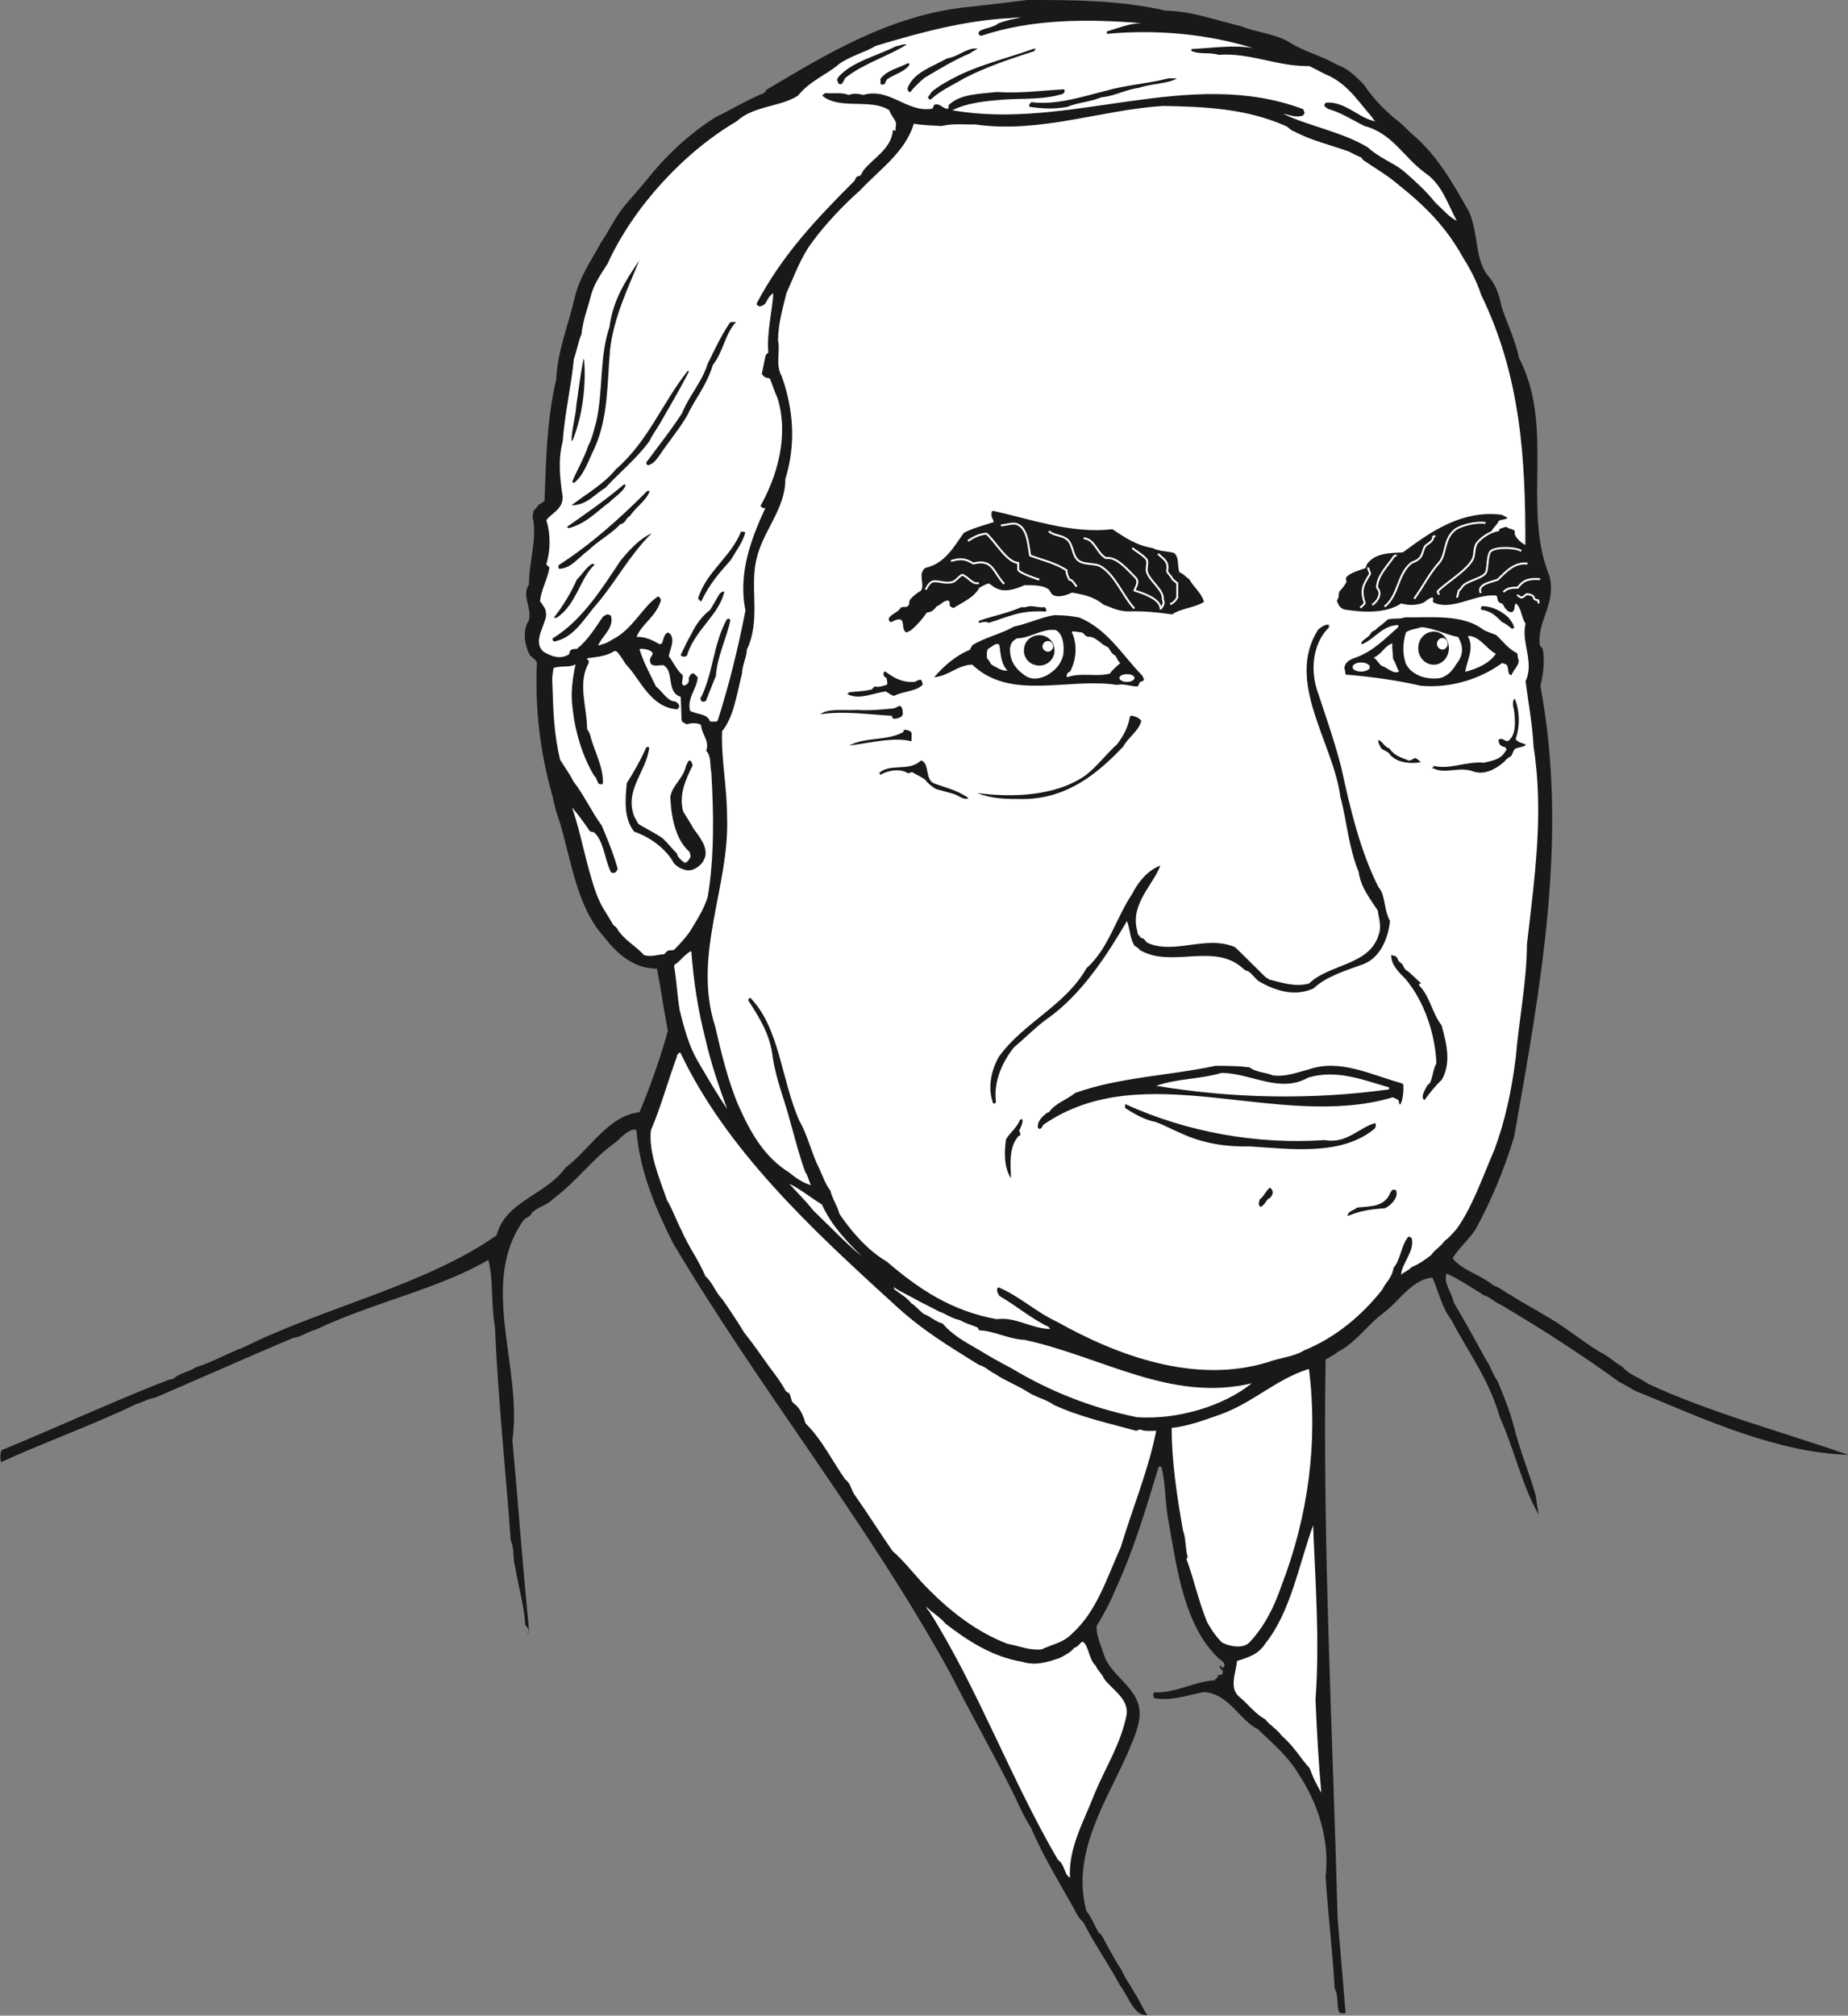 <svg xmlns="http://www.w3.org/2000/svg" xml:space="preserve" width="650.306" height="708.964" fill-rule="evenodd" stroke-linejoin="round" stroke-width="28.222" preserveAspectRatio="xMidYMid" version="1.2" viewBox="0 0 17206 18758"><rect x="0" y="0" width="17206" height="18758" fill="#808080" stroke="none"/><defs class="ClipPathGroup"><clipPath id="a" clipPathUnits="userSpaceOnUse"><path d="M0 0h17206v18758H0z"/></clipPath></defs><g class="SlideGroup"><g class="Slide" clip-path="url(#a)"><g class="Page"><g class="com.sun.star.drawing.ClosedBezierShape"><path fill="none" d="M3 0h17205v18760H3z" class="BoundingBox"/><path fill="#1B1918" d="M9566 0c424 0 851 0 1288 99 244 5 460 88 698 144 160 64 328 71 460 155 127 82 300 122 427 201 112 36 188 117 259 188 89 135 209 256 329 348 45 35 73 71 114 107 239 200 383 457 538 731 92 216 49 460 191 612 68 84 94 188 112 275 53 157 129 312 160 469 337 646 28 1398 282 2026 71 256-110 416-89 640 0 20 15 20 28 43 22 109 7 229-21 346 264 1402 0 2811-244 4193-91 305-218 605-358 861-68 104-152 170-216 272 92 114 259 152 384 254 71 25 99 61 160 89 99 68 203 117 302 180 193 107 343 236 523 348 84 38 133 94 214 140 56 71 160 99 233 155 585 272 1240 444 1867 663-668-21-1338-331-1930-574-79-28-135-74-198-102-356-259-729-498-1115-726-56-23-97-69-150-84-119-76-226-145-345-201-34 84 45 168 66 269 104 176 205 356 299 531 49 69 64 140 109 201 56 135 112 267 153 427 58 228 142 426 203 640 10 68 15 114 28 176-147-245-231-616-363-908-102-355-292-599-452-907-89-111-125-284-176-391-195 18-309 224-465 336-127 94-247 264-392 342-27 13-35 21-53 36l-84 48c-28 1728 66 3466 112 5196 25 312 53 617 74 883-13 13-33 0-49 6-43-46-7-145-53-234-18-356-63-694-84-1039 41-343-73-686-254-958-73-122-165-213-277-320-40-35-68-63-96-91-178-89-272-333-506-348-157 30-309 86-464 56-3-8-3-18-8-28 0-13 5-18 8-26 193 13 381-104 564-111 5-16 33-21 33-51h30c8-8 13-13 13-25 0-23-16-23-28-44 7-43 12 0 28 5 43-27-43 36 15-17 8-38-36-56-58-77-313-299-384-822-458-1249-40-184-28-370-71-530h-25c-122 402-234 781-407 1152-55 132-109 229-172 333 0 99 45 183 73 277 77 205 346 307 328 561-13 132-69 234-112 345-198 448-528 930-383 1466 51 64 73 132 114 201 8 2 15 15 25 20 59 104 112 216 188 328 31 76 74 127 112 198 56 84 84 160 132 228-5-12-48 0-73-22-77-46-112-160-188-265-107-200-237-381-336-579-48-48-63-76-89-129-142-254-289-491-401-755-76-116-122-236-185-360-191-376-384-719-572-1087-769-1397-1763-2623-2578-3997-157-312-310-670-338-1044-5 0-7-7-20-10-69 10-125 79-180 124-209 148-356 359-572 519-48 50-107 68-160 99-23 17-28 25-41 28-2 12-2 17-15 28-13 17-43 25-58 40-429 587-13 1374-109 2055 53 592 96 1172 154 1759 0 28-17 33-17 48 0-5 10-15 17-25 0-28-17-38-35-66-10-181-64-356-92-529-27-96-7-180-43-256-48-667-119-1327-147-1988-38-210-13-434-61-622-466 272-1075 396-1609 650-84 21-129 66-211 77-444 188-858 373-1285 556-74 13-117 43-178 61-406 195-843 350-1254 538-10-20-10-84 5-111 487-201 957-417 1465-620 49-15 89-41 132-43 56-54 145-64 214-110 157-48 287-127 439-183 754-375 1689-576 2358-1043 84-321 460-376 640-628 226-170 402-488 691-518 99-236 196-508 264-759-38-196-66-392-101-577-224 0-379-147-498-302-249-277-300-704-409-1067-28-76-48-150-64-229-119-416-167-830-147-1247-5-28-35-43-63-68-54-99-74-234-11-331 28-124-71-223 0-332 0-209 69-392 41-595-15-40-2-48 0-89 13-12 28-28 43-50 13-19 46-22 61-47 13-371 21-755 109-1130 11-260 115-511 171-755 48-203 160-355 244-513 88-129 139-254 243-371 61-71 125-142 181-211 188-236 398-431 642-586 158-77 292-160 458-229 7-5 7-20 27-33 534-315 1146-698 1890-767 181-20 356-41 531-63Z"/></g><g class="com.sun.star.drawing.ClosedBezierShape"><path fill="none" d="M5018 163h8548v6555H5018z" class="BoundingBox"/><path fill="#FFF" d="M9416 168c33-5 61-5 91-5-68 12-139 27-208 53-57 43-115 40-176 71 0 0-8 5-13 25 0 8 13 21 28 21 466-158 994-158 1492-117-112 0-211 43-323 76 0 0-5 20 0 23 455-43 928 0 1359 132-188-31-373 0-558 8-18 0-21 12-13 20 84 35 162 8 251 35 292-22 546 110 844 105 71 33 127 68 195 96 173 89 264 236 376 363 23 26 23 41 48 56-160-28-279-188-464-175-11 13-16 20-16 20 5 23 21 28 43 41 112 30 221 102 333 157 257 66 368 293 556 430 168 114 211 284 303 452-76-38-127-102-203-173-89-112-201-211-298-295-99-76-226-121-327-215-234-143-552-199-790-313 58 8 119 41 188 15 2-2 2-7 12-20 0-10-10-36-12-38-1067-401-2175 203-3268 10 145-71 313-86 474-99 193-13 368 3 556-53 8-8 23-18 13-43-214 12-414 40-626 25-160 18-343 18-447 119-8 8 0 23-8 36-48 7-74-56-129-36-8 8-8 23-18 36-236 43-396-201-645-127-56-18-99-13-135 0-63-28-145-10-216-18-5 5-20 8-28 25 160 135 452 21 623 135 15 48 48 74 63 119 0 26-8 46-3 74-5-7-17-7-27-5-13 173-188 259-277 376-8 8-8 25-21 36-2 12-20 12-35 17-13 10-15 23-23 38-363 364-673 691-912 1143 0 18 13 21 28 28 23-7 36-10 53-28 18-28 31-68 74-96-8 160-63 368-46 554-10 7-25 17-28 35l-33 164c8 7 21 33 49 35 2 0 15 0 28 10 22 56 40 115 71 183 104 348-3 717-160 999 5 7 20 27 45 20-132 284-256 612-185 952-69 356-155 701-259 1027-15 15-43 7-71 7-26-76-117-61-186-99-30-117 61-201 71-307-2-13-22-28-38-41-20-5-33 15-45 41v35c-11 23-18 28-44 38-40-15 0-71-15-101-53-41-84-117-127-173 10-63 56-140 18-201-3-7-8-10-28-20-3 0-15 10-23 20-13 18-20 49-28 77-7 5-12 12-25 12-59-33-127-71-214-68 46-120 186-191 227-343-8-15-8-28-28-33-140 89-232 305-425 401-28 18-30 18-55 31l-77 25c31-84 158-170 117-282-2 0-13-2-28-10-20 8-30 10-48 28-64 94-135 211-239 295-25 0-43 0-56 12-12 3-12 21-15 36-81 56-170 20-241-23-86-81-15-193 15-292 20-48 10-102-15-132-15-26-21-33-31-43 10-110 71-209 87-310 0-16-16-16-28-36 40-135 40-279 0-411 53-69 152-99 152-216-28-181-43-351 0-516 20-267 79-508 104-768 28-76 43-168 71-231 13-125 54-229 82-335 30-132 99-221 160-318 238-526 711-1039 1201-1326 160-147 399-132 572-239 116-144 266-193 388-299 107-74 236-104 336-165 414-125 838-239 1263-259Z"/></g><g class="com.sun.star.drawing.ClosedBezierShape"><path fill="none" d="M7793 414h652v372h-652z" class="BoundingBox"/><path fill="#1B1918" d="M8408 414h36c-168 105-400 176-568 306-17 10-17 43-40 59-8 12-23 0-33-3 0-13-3-25-10-28 0-12 7-18 10-28 124-145 361-199 542-291 28 0 48-15 63-15Z"/></g><g class="com.sun.star.drawing.ClosedBezierShape"><path fill="none" d="M8448 452h653v406h-653z" class="BoundingBox"/><path fill="#1B1918" d="M9056 452h43c5 7-43 22-64 43-155 64-295 151-427 229-46 37-102 93-133 133-20 0-20-15-27-33 58-151 218-196 371-281 89-13 148-71 237-91Z"/></g><g class="com.sun.star.drawing.ClosedBezierShape"><path fill="none" d="M8639 452h1010v477H8639z" class="BoundingBox"/><path fill="#1B1918" d="m9629 452 7 5c36 2-28 10 0 17-216 69-443 144-651 250-120 71-230 118-321 204-13 0-15-10-25-22l38-54c71-57 149-100 244-148 219-107 463-164 708-252Z"/></g><g class="com.sun.star.drawing.ClosedBezierShape"><path fill="none" d="M8197 589h274v200h-274z" class="BoundingBox"/><path fill="#1B1918" d="M8450 589c8 0 15 5 20 7-35 69-140 93-210 141-5 13-15 18-20 40 0 6-23 16-41 6-2-13 0-28-2-49 63-82 163-97 253-145Z"/></g><g class="com.sun.star.drawing.ClosedBezierShape"><path fill="none" d="M9582 729h1377v282H9582z" class="BoundingBox"/><path fill="#1B1918" d="M10879 729h79c-74 50-239 48-356 89-127 16-223 77-346 87-112 46-226 49-320 90-130 23-234 15-348 0-14-13 0-33 15-44 229 28 455-46 677-102 208-60 419-72 599-120Z"/></g><g class="com.sun.star.drawing.ClosedBezierShape"><path fill="none" d="M6589 986h7734v11766H6589z" class="BoundingBox"/><path fill="#FFF" d="M10829 986c378 7 772 22 1143 187 33 16 48 44 76 49 155 84 340 127 510 188 46 23 77 40 117 56 3 7 15 20 15 22 112 77 237 148 343 242 257 203 442 404 582 655 71 114 135 231 175 358 371 760 414 1539 412 2329-33-17-84-58-99-101v-28c-5-18-59-21-74-38-15-10-119 45-142 45-5-20 63-76 66-101 0-10 91-18 81-31-8-5-28-17-56-28-373-45-663 163-917 351-119 5-254 5-330 104-13 25-15 36-15 41-56 20-137 40-180 84-8 15 0 27 0 48-21 35-36 56-64 84-13 28 0 56-25 86 12 41 28 69 68 84 175 28 384 40 531-56 61 18 130 18 188 0 36-10 56-43 97-56 27 0 0 28 15 46 172 84 388-82 584-64 20 16 3 56 41 71 30 0 30 44 55 59 8 10 18 25 49 25 23-7 28-40 28-63 0-8 10-5 10-21 56 49 48 127 91 191-43 178 84 355 0 536 26 203 66 416 74 605 99 628 8 1235-61 1842-3 363-76 709-104 1054-38 300-97 584-198 856-112 259-209 543-356 744-33 36-68 79-109 107-43 61-92 81-125 132-55 41-111 84-182 112-28 33-69 43-97 71 0-99 132-224 97-343-8 0-13-8-28-13-69 74-69 206-140 292-15 97-76 137-104 201-196 249-445 452-727 566-96 61-228 69-337 110-674 208-1398-56-1967-376-199-92-346-237-544-320-28 15-3 68 13 83 160 92 284 204 457 287 2 13 15 18 15 18-173 0-328-117-500-91-424-76-732-285-1024-536-178-104-328-277-442-445-18-76-63-132-84-216-45-58-73-139-101-200-76-150-107-310-188-450-170-388-183-863-455-1143-7-5-20 8-20 23 101 158 203 312 228 531 31 208 112 401 163 599 48 168 84 318 140 468 28 40 33 86 53 122-69-21-140-64-201-117-236-145-363-376-470-615-101-231-165-503-221-744-217-668 140-1311 110-1966 0-264-56-531-46-783 109-132 137-348 185-534 3-84 44-155 46-226 130-272 28-564 86-828 56-272 272-472 272-759 102-328 74-651-33-955-63-112-12-229-35-331 0-157 43-297 78-444 77-168 133-335 244-480 117-160 287-340 440-475 200-211 419-356 503-622 76 15 170 15 256 22 112-27 221-12 315-15 597 87 1176-137 1749-172Z"/></g><g class="com.sun.star.drawing.ClosedBezierShape"><path fill="none" d="M5329 2423h624v2072h-624z" class="BoundingBox"/><path fill="#1B1918" d="M5952 2423c-104 259-236 523-272 830-28 319-15 628-146 921-56 111-91 238-188 320-10 0-15-8-17-13 43-107 106-208 149-335 41-77 54-160 74-224 66-300 28-600 123-880 33-259 160-444 277-619Z"/></g><g class="com.sun.star.drawing.ClosedBezierShape"><path fill="none" d="M6017 2997h838v1333h-838z" class="BoundingBox"/><path fill="#1B1918" d="M6811 2997h43c-104 106-119 279-217 399-58 193-162 308-244 480-76 128-176 245-255 365-33 45-53 73-101 88-15 0-20-15-20-25 114-155 221-287 333-458 69-170 183-285 239-460 70-146 131-270 207-384l15-5Z"/></g><g class="com.sun.star.drawing.ClosedBezierShape"><path fill="none" d="M5321 3340h124v769h-124z" class="BoundingBox"/><path fill="#1B1918" d="M5438 3347c21 236-15 517-100 735-5 13-17 26-17 26 0-110 38-224 45-336 22-153 39-293 67-432l5 7Z"/></g><g class="com.sun.star.drawing.ClosedBezierShape"><path fill="none" d="M5321 3450h1094v1254H5321z" class="BoundingBox"/><path fill="#1B1918" d="m6409 3454 5 5c-82 160-170 310-270 483-35 61-71 104-96 161-114 160-303 315-413 439-91 48-170 163-314 160 124-96 307-201 411-333 306-266 428-610 669-915 0-7 0 0 8 0Z"/></g><g class="com.sun.star.drawing.ClosedBezierShape"><path fill="none" d="M5276 4507h546v410h-546z" class="BoundingBox"/><path fill="#1B1918" d="M5821 4508v20c-33 58-96 96-146 145-119 87-216 199-379 242-8 0-8-10-20-10 168-117 364-253 525-390 15-12 15-7 20-7Z"/></g><g class="com.sun.star.drawing.ClosedBezierShape"><path fill="none" d="M5199 4568h852v727h-852z" class="BoundingBox"/><path fill="#1B1918" d="M6026 4569h23c-28 88-127 147-183 232-28 17-41 40-49 56-15 5-15 20-40 20-84 91-204 152-296 242-99 71-160 170-277 175-2-7-9-20-2-35 292-187 575-438 824-690Z"/></g><g class="com.sun.star.drawing.ClosedBezierShape"><path fill="none" d="M8274 4754h2937v1133H8274z" class="BoundingBox"/><path fill="#1B1918" d="M9251 4755c350 78 731 215 1107 170 107 73 225 152 372 175 64 33 140 28 201 46 51 40 28 124 51 181 33 8 61 46 91 64 38 71 112 124 137 210-84 56-208 56-297 117-142-20-262-33-414-28-98-5-146-35-225-63-88-74-187-94-292-112-43 18-127 56-185 18-3-8-15-16-23-36-43-56-173-51-236-51-97 44-196 69-272 23-30-15-35-28-63-40-33 12-56 25-84 40-48 89-149 132-240 188-5 0-18-2-28-13-18-2 0-43-20-55-46-3-69 40-112 55-18 28-46 54-89 56-41 59-89 115-140 158-12 13-28 15-48 28-41-13-28-71-43-109-28-31-69 0-102 12-22-2-22-20-22-35 22-41 88-54 111-99 21-13 43 0 64-13 25-13 7-41 25-64 28-33 66-61 99-81 41-56-33-155 41-212 183-40 264-195 358-325 82-45 186-71 278-101 0-28-20-33-20-69 0-13 0-20 5-33 7 0 10 0 15-2Z"/></g><g class="com.sun.star.drawing.ClosedBezierShape"><path fill="none" d="M8486 4849h2654v914H8486z" class="BoundingBox"/><path fill="#1B1918" d="M9363 4854c106 48 231 43 350 76 198 12 353 96 536 71 49 0 89 0 120 13 17 2 28 28 40 43 133 69 286 146 458 133 59 35 16 124 46 173 102 35 153 127 226 199-45 40-129 40-178 81-35 0-55 3-66 20-312-5-600-104-869-217-71-17-120 56-183 31-5-8 0-31-18-48-86-56-231-59-345-31-66 36-140 36-196 3-28-23-28-43-53-38-76-5-141 28-189 83-13 23-13 28-15 41-8 10-41 3-54 28-2 3-10 15-15 18-13 13-15 26-41 26-20-13-20-57-63-62-56-7-97 49-142 75-82 74-201 86-226 190 12-48 55-89 73-160 10-15 38-23 56-40 48-37 41-116 41-184 2-20 28-43 56-51 35 0 50-28 91-41 8 3 28 0 38 3 20-10 46-31 56-59v-40c30-56 86-84 102-146 76-74 211-86 321-129 22-18 7-46 22-66l21 5Z"/></g><g class="com.sun.star.drawing.ClosedBezierShape"><path fill="none" d="M12540 4896h1777v826h-1777z" class="BoundingBox"/><path fill="#1B1918" d="M13676 4897h147c-28 33-76 45-124 63-5 10-8 18-8 28 0 13 0 18 8 28 78 28 180 18 266-15 33 0 33 33 56 48 5 0 26 13 41 20 43 65 145 133 173 225 12 40 43 63 63 96 13 104 36 232-7 331-69-15-69-142-112-187-61-29-117-45-186-73-99-15-182 26-266 41-77 32-188 57-259 49 0-33-26-62-57-64-140-18-214 130-361 64-56 8-76 51-119 66-127 33-259 28-391-2 0-13 10-36 2-54 25-45 89-45 109-102v-41c64-18 135-48 160-124 170-71 364-61 491-210 124-55 209-170 348-180 16-2 21-2 26-7Z"/></g><g class="com.sun.star.drawing.ClosedBezierShape"><path fill="none" d="M6499 4948h442v650h-442z" class="BoundingBox"/><path fill="#1B1918" d="M6907 4948c5 0 20 0 33 7-28 97-84 169-137 258-100 111-204 229-273 384-13-5-23-15-30-28 73-245 308-389 399-621h8Z"/></g><g class="com.sun.star.drawing.ClosedBezierShape"><path fill="none" d="M5144 4963h924v1008h-924z" class="BoundingBox"/><path fill="#1B1918" d="M6067 4963c-209 208-323 435-504 651-117 130-214 321-402 356-10-2-15-7-17-28 279-170 463-470 636-728 86-104 180-203 287-251Z"/></g><g class="com.sun.star.drawing.ClosedBezierShape"><path fill="none" d="M5156 5248h384v502h-384z" class="BoundingBox"/><path fill="#1B1918" d="M5518 5248s8 0 20 5c-140 129-168 371-355 496h-27c88-112 158-229 216-357 54-53 83-109 139-144h7Z"/></g><g class="com.sun.star.drawing.ClosedBezierShape"><path fill="none" d="M6337 5504h408v609h-408z" class="BoundingBox"/><path fill="#1B1918" d="M6744 5504c-43 215-280 361-349 600 0 0-13 5-23 8-8-3-28-3-35-16 35-68 58-127 99-193 43-94 107-176 176-227l89-152c7-5 23-20 43-20Z"/></g><g class="com.sun.star.drawing.ClosedBezierShape"><path fill="none" d="M9110 5641h634v156h-634z" class="BoundingBox"/><path fill="#1B1918" d="M9587 5642c44-4 89 16 133 8 15 0 33 36 15 41-104-5-197 0-301 31-91 25-155 53-227 74-41-18-69 0-96 0 0-5 2-18 10-21 122-43 265-69 389-125 33 8 56-8 77-8Z"/></g><g class="com.sun.star.drawing.ClosedBezierShape"><path fill="none" d="M13789 5641h311v210h-311z" class="BoundingBox"/><path fill="#1B1918" d="M13810 5641c89 5 161 43 224 96 28 29 49 57 64 100 0 8-8 13-23 13-28-21-48-43-91-61-50-52-103-105-195-115-1-13 0-18 6-33h15Z"/></g><g class="com.sun.star.drawing.ClosedBezierShape"><path fill="none" d="M8697 5725h1955v665H8697z" class="BoundingBox"/><path fill="#1B1918" d="M9813 5725c78 0 152 5 236 22 264 110 399 349 584 538 10 18 15 28 15 28 13 28-28 28-35 36-8 10-8 25-21 40-61 0-129-30-193-15-454-71-991 153-1347-189-140 5-216 105-355 118 91-105 200-202 335-257 0-13 18-28 20-41 112-71 267-104 389-174 134-28 252-86 372-106Z"/></g><g class="com.sun.star.drawing.ClosedBezierShape"><path fill="none" d="M12517 5744h1625v644h-1625z" class="BoundingBox"/><path fill="#1B1918" d="M13080 5745c237 5 537-35 733 117 28 17 76 30 119 49 56 51 109 127 193 168 8 15 3 43 16 66 0 48-44 82-69 138-41-5-20-56-41-90-2-13-28-15-45-23-201 148-480 237-758 212-239-56-491-87-699-104-7-16 0-31-12-57 0-51 48-84 99-99 172-61 284-183 403-286 0 0 0-15-2-20-153 8-216 131-335 179-5 0-5-5-8-13 18-35 71-48 91-92 11-11 23-21 39-26 27-30 76-58 116-99 54-15 112 0 160-20Z"/></g><g class="com.sun.star.drawing.ClosedBezierShape"><path fill="none" d="M6520 5756h281v775h-281z" class="BoundingBox"/><path fill="#1B1918" d="M6785 5756c7 0 5 7 15 15-31 160-122 332-135 521-34 79-57 143-90 224 0 13-22 15-43 13 0-11-7-13-12-26 119-223 119-511 249-742 8 0 8 0 16-5Z"/></g><g class="com.sun.star.drawing.ClosedBezierShape"><path fill="none" d="M9221 5812h3723v4460H9221z" class="BoundingBox"/><path fill="#1B1918" d="m12363 5812 8 5c28 0-23 10 8 17-148 138-181 376-120 577 81 244 168 493 229 731 84 389 180 788 348 1117 15 15 15 22 28 43 35 84 30 188 78 269-20 170-91 338-246 401-168 61-353 117-465 226-183 84-369 16-511-66-46-35-74-91-117-99-13 0-20-15-33-23-269-241-658 3-955-167-23-28-38-33-51-41-43-61-43-157-71-231-178 302-418 686-753 917-109 81-196 173-297 256-102 125-196 315-170 511-16 25-8 13-26 13-55-143-17-313 54-435 231-320 619-475 815-823 204-180 273-464 428-696 56-111 144-215 259-259-59 171-282 358-216 602 5 26 5 43 25 56 3 13 16 18 31 21 18 7 20 27 40 40 249 114 549-76 816 41 89 84 185 183 287 282 18 5 28 18 28 18 124 30 242 73 374 38 183-181 564-168 648-453 30-83 0-154-8-226-66-104-160-215-178-360-94-225-111-481-170-697-68-513-516-1070-208-1557 30-26 56-43 91-48Z"/></g><g class="com.sun.star.drawing.ClosedBezierShape"><path fill="none" d="M13066 5837h548v479h-548z" class="BoundingBox"/><path fill="#FFF" d="M13235 5837c105 5 222 68 341 91 51 89 51 169-17 252-36 64-92 122-163 132-128 13-250-30-306-132-34-99-29-199 0-295 38-28 97-33 145-48Z"/></g><g class="com.sun.star.drawing.ClosedBezierShape"><path fill="none" d="M9402 5862h503v454h-503z" class="BoundingBox"/><path fill="#FFF" d="M9774 5862h52c74 35 84 145 74 232-26 101-81 145-149 189-76 40-152 45-213 0-97-69-135-144-135-248 10-53 22-69 66-95 105 0 188-63 305-78Z"/></g><g class="com.sun.star.drawing.ClosedBezierShape"><path fill="none" d="M9931 5875h500v428h-500z" class="BoundingBox"/><path fill="#FFF" d="M9984 5877c20-4 51 7 79 7s38 41 68 41c78 0 113 71 187 99 18 25 30 61 66 77 20 26 20 48 46 69-28 30-69 58-97 99-132 33-260-13-397 33-14-20 5-46 28-53 56-107 71-248 15-367l5-5Z"/></g><g class="com.sun.star.drawing.ClosedBezierShape"><path fill="none" d="M13642 5917h286v336h-286z" class="BoundingBox"/><path fill="#FFF" d="M13677 5918c104 7 161 120 250 166-56 87-174 140-285 168 15-102 86-216 27-327 0 0 0-11 8-7Z"/></g><g class="com.sun.star.drawing.ClosedBezierShape"><path fill="none" d="M12791 5986h237v272h-237z" class="BoundingBox"/><path fill="#FFF" d="M12964 5987c-5 48 6 89 6 145 28 43 31 77 56 116-46 33-110-36-161-51-26-16-36-49-74-77 74-33 102-111 173-133Z"/></g><g class="com.sun.star.drawing.ClosedBezierShape"><path fill="none" d="M9188 5992h195v251h-195z" class="BoundingBox"/><path fill="#FFF" d="M9281 5992c8 0 15 5 23 7 13 71 13 181 77 242-64 3-105-33-149-55-15-18-23-41-43-61 0-29-7-70 15-90 25-10 44-36 77-43Z"/></g><g class="com.sun.star.drawing.ClosedBezierShape"><path fill="none" d="M5141 6038h1499v2859H5141z" class="BoundingBox"/><path fill="#FFF" d="M5975 6038c23 0 76 7 99 35 8 28-20 36-23 69 0 12 3 28 13 40 28 21 71 8 112 8 106 56 23 251 162 295l8 215c5 26 28 28 48 41 46-15 89-15 132 3 8 94 84 152 49 243 50 49 33 138 48 201 23 397 28 783-33 1157-43 134-107 223-168 327-48 64-86 107-142 163-18 18-46 0-69 18-5 2-15 15-28 28-56 0-119 28-188 7-68-81-194-144-252-251-13-13-20-20-33-28-56-102-114-173-155-285-97-266-140-551-229-810 61 71 112 142 168 224 8 0 28 7 36 7 94 84 96 244 157 369 0 2 8 10 23 10 20 0 28-10 41-38-41-145-84-249-148-402-101-139-165-285-264-412-35-71-81-132-124-201-56-231-64-447-72-698-4-59 0-99 11-155 61-28 142 0 205-36-28 127-48 272-28 407 23 223 94 452 199 627 25 25 25 43 38 69 7 15 30 15 45 12 11-152-83-310-119-459-8-28-23-39-28-56 0-201-91-424 15-612v-26c-10 0-15-7-15-18 89-12 175-17 257-68 7 0 15 2 28 13 22 27 50 71 76 111 133 135 227 404 481 419 0-5 10-12 15-20 0-13 0-20-5-28-10-13-28-28-56-28-63-23-94-89-155-137-56-119-117-226-152-343 0-7 12-7 20-7Z"/></g><g class="com.sun.star.drawing.ClosedBezierShape"><path fill="none" d="M7887 6248h707v236h-707z" class="BoundingBox"/><path fill="#1B1918" d="M8248 6253c64 48 153 105 273 92 15-13 28-15 48-20 15 5 15 20 23 45-56 65-179 60-268 106-28-6-43-21-76-41-117 13-250 84-361 23 0-3 12 0 17-15 66-8 127-8 199-24 21 0 21-18 41-31 33 10 71-2 112-15 13-15 0-41 0-58-8-14-28-14-31-42 3-5 0-20 16-25l7 5Z"/></g><g class="com.sun.star.drawing.ClosedBezierShape"><path fill="none" d="M13330 6504h880v688h-880z" class="BoundingBox"/><path fill="#1B1918" d="M14105 6505c43 106 50 244 7 371 16 33 56 36 97 54-28 28-71 20-104 40-16 16-21 43-36 67-28 13-43 28-68 56-72 61-173 120-276 89-142-56-264 28-383-33-37 0 28-10 0-23 157 41 302-43 476-28 78-20 142-28 188-90 7-15 20-28 20-28 0-10 0-15-13-27-7-3-25-3-40-16-13-12-21-28-21-53 5-3 8-3 21-8 28 0 33 21 68 21 71-56 69-155 59-258-3-56-28-84-3-134h8Z"/></g><g class="com.sun.star.drawing.ClosedBezierShape"><path fill="none" d="M7638 6570h769v121h-769z" class="BoundingBox"/><path fill="#1B1918" d="m8383 6570 7 8c16 12 13 44 16 69-8 32-56 42-87 42-12-10-12-13-15-28-213-11-443-47-666-14 68-57 223-33 337-40 121 7 232-3 337-14 38-3 48-27 71-23Z"/></g><g class="com.sun.star.drawing.ClosedBezierShape"><path fill="none" d="M9101 6660h1526v777H9101z" class="BoundingBox"/><path fill="#1B1918" d="M10537 6660c33 7 71 20 89 50-26 97-122 151-168 238-244 256-528 488-938 488-143 0-287 0-419-56 312 43 731 33 1011-168 110-87 193-201 290-287 63-85 102-159 119-260 0 0 8 0 16-5Z"/></g><g class="com.sun.star.drawing.ClosedBezierShape"><path fill="none" d="M7907 6792h583v147h-583z" class="BoundingBox"/><path fill="#1B1918" d="M8423 6792c20 0 48 7 61 22 10 27 0 57 3 85-163-43-380 14-580 39 154-82 351-41 501-124 8-2 0-22 15-22Z"/></g><g class="com.sun.star.drawing.ClosedBezierShape"><path fill="none" d="M12831 6887h399v214h-399z" class="BoundingBox"/><path fill="#1B1918" d="M12839 6888c33 15 51 62 99 79 46 69 110 83 179 111 23 0 38-16 56-23 18 0 38 23 56 38-109 20-243 0-298-85-16-15-44-23-69-41-8-17-23-36-30-64 0-8 0-19 7-15Z"/></g><g class="com.sun.star.drawing.ClosedBezierShape"><path fill="none" d="M5824 6952h747v1150h-747z" class="BoundingBox"/><path fill="#1B1918" d="M6024 6952s15 0 21 5c-28 231-236 394-138 646 18 28 26 53 41 68 69 41 152 82 224 132 56 55 89 100 130 139 3 30 38 63 71 86 23 5 43-31 56-51 0-18 0-33-13-53-127-113-167-321-175-507 20-117 120-165 147-293 16-25 13-38 33-48 21 8 21 28 28 48-61 121-132 273-88 428 35 61 68 104 96 160 56 76 140 176 104 275-13 18-13 28-13 28-35 54-116 109-187 74-44-13-64-33-87-56-73-137-227-245-369-293-101-125-83-307-69-452 71-113 127-212 181-331l7-5Z"/></g><g class="com.sun.star.drawing.ClosedBezierShape"><path fill="none" d="M8184 7079h835v356h-835z" class="BoundingBox"/><path fill="#1B1918" d="M8572 7079c5 0 15 0 20 5 60 45 24 161 98 204 107 40 234 69 328 140-46 23-94-27-140-40-56-15-112-31-160-44-41-21-81-56-109-92-37-25-72-40-116-66-10 0-28 10-40 10-69-46-186-29-257 16 0-8-2-13-12-16 96-97 284-12 388-117Z"/></g><g class="com.sun.star.drawing.ClosedBezierShape"><path fill="none" d="M6276 8852h495v1470h-495z" class="BoundingBox"/><path fill="#FFF" d="M6437 8857c20 271 63 551 132 816 48 216 128 447 201 648-89-132-181-287-270-440-86-145-128-306-171-476-26-150-28-277-53-416 7-13 7-16 27-26 33-28 82-86 128-111l6 5Z"/></g><g class="com.sun.star.drawing.ClosedBezierShape"><path fill="none" d="M12954 8887h523v1353h-523z" class="BoundingBox"/><path fill="#1B1918" d="M12969 8892c8 0 15 5 23 5 10 10 20 17 25 38 3 5 15 20 28 28 23 17 23 45 43 63 46 26 97 89 146 125-13 0-21 0-21 20 100 99 120 257 209 371 48 174 92 354 0 509-53 48-109 117-160 188-41-31 8-97 23-132 5-10 18-16 28-28 28-51 28-127 61-183-13-287-117-580-286-783-58-61-138-130-134-226l15 5Z"/></g><g class="com.sun.star.drawing.ClosedBezierShape"><path fill="none" d="M6057 9794h4710v5559H6057z" class="BoundingBox"/><path fill="#FFF" d="M6337 9801c424 892 1204 1624 1973 2323 273 256 517 398 801 576 69 21 97 59 155 87 92 63 204 104 300 165 76 51 175 71 249 124 244 112 511 170 762 239 8 0 28-8 36-13 45 21 101 13 152 13-69 356-216 707-330 1083-137 305-224 599-457 808-79 84-191 99-280 144-114 11-211-33-320-53-279-107-518-292-721-495-117-112-229-267-347-368-114-163-216-328-340-504-46-56-46-125-99-160-127-181-216-371-371-524-20-68-48-142-112-188-18-10-20-43-33-78-2-18-28-21-40-36-44-84-99-152-155-228-79-112-153-216-231-315-69-112-133-209-204-310-68-71-89-155-157-214-66-157-155-269-224-429-50-96-83-196-132-275-76-214-174-450-152-653 96-226 157-455 241-683 3-28 15-31 28-43l8 7Z"/></g><g class="com.sun.star.drawing.ClosedBezierShape"><path fill="none" d="M9663 9919h3406v590H9663z" class="BoundingBox"/><path fill="#1B1918" d="M11316 9919c104 0 216 0 320 15 56 46 155 46 211 73 119 18 221-25 333-53 295-106 595 53 867 126 12 5 20 15 20 15 0 56 0 132-30 185-18-10-5-28-18-40-10-13-28-16-51-28-1065 316-2315-397-3256 257-12 28-15 28-30 38-10 0-10-10-18-10-9-56 33-101 74-132 7-11 28-14 28-14 58-83 157-111 246-180 404-146 880-161 1304-252Z"/></g><g class="com.sun.star.drawing.ClosedBezierShape"><path fill="none" d="M10765 9985h2169v221h-2169z" class="BoundingBox"/><path fill="#FFF" d="M11373 9985c271 0 543 195 807 43 265-78 509 21 753 92v18c-725 100-1454 85-2168-33 200-70 398-59 608-120Z"/></g><g class="com.sun.star.drawing.ClosedBezierShape"><path fill="none" d="M10475 10277h2336v419h-2336z" class="BoundingBox"/><path fill="#1B1918" d="M10481 10277c572 260 1223 376 1851 333 208 38 320-117 472-158 13 18 0 41-2 49-305 257-773 193-1162 168-226 5-440-28-638-120-86-35-157-77-241-107-107-21-203-77-285-130-1-2-1-20 0-35h5Z"/></g><g class="com.sun.star.drawing.ClosedBezierShape"><path fill="none" d="M9356 10414h166v553h-166z" class="BoundingBox"/><path fill="#1B1918" d="m9513 10414 8 5c0 38-15 71-31 99 0 15 16 30 8 48-5 8-18 0-20 13-85 99-70 255-65 387-65-99-65-244-46-365 46-71 103-109 131-182 8 0 8 0 15-5Z"/></g><g class="com.sun.star.drawing.ClosedBezierShape"><path fill="none" d="M7348 11016h679v678h-679z" class="BoundingBox"/><path fill="#FFF" d="M7348 11016c104 50 204 132 305 194 87 195 232 343 372 483-160-132-298-280-453-428-64-84-181-199-224-249Z"/></g><g class="com.sun.star.drawing.ClosedBezierShape"><path fill="none" d="M11721 11052h131v180h-131z" class="BoundingBox"/><path fill="#1B1918" d="M11829 11057c8 5 16 15 21 35 0 27-13 37-21 54-43 11-43 65-92 85-27-12-13-49-8-69 38-28 51-70 93-110l7 5Z"/></g><g class="com.sun.star.drawing.ClosedBezierShape"><path fill="none" d="M12547 11072h458v246h-458z" class="BoundingBox"/><path fill="#1B1918" d="M12981 11072c16 0 21 7 23 33-2 64-66 120-112 140-133 8-233 24-344 72 0-48 55-50 88-79 121-13 245-5 302-123 8-23 20-36 28-43h15Z"/></g><g class="com.sun.star.drawing.ClosedBezierShape"><path fill="none" d="M8318 11976h3338v1218H8318z" class="BoundingBox"/><path fill="#FFF" d="M8324 11981c63 43 165 88 243 134 64 31 117 59 173 89 64 20 114 64 198 82 49 28 104 44 160 66 5 0 13 18 18 28 142 5 269 82 422 89 720 155 1365 585 2117 404-262 212-689 341-1070 316-439-91-819-246-1169-456-117-61-214-116-318-180-127-71-238-137-322-236-64-15-110-65-173-88-56-40-76-76-119-101-44-56-97-84-155-127-5-5-5-15-10-25l5 5Z"/></g><g class="com.sun.star.drawing.ClosedBezierShape"><path fill="none" d="M10909 12740h1311v2584h-1311z" class="BoundingBox"/><path fill="#FFF" d="m12181 12741 7 5c84 673-7 1367-259 2017-72 211-166 384-298 524-59 55-170 40-252 0-50-49-99-115-142-196-77-188-120-391-189-579 0-8 8-20 10-23-23-74-15-170-43-244-56-313-106-641-106-956 162-18 309-76 463-129 307-115 503-320 809-419Z"/></g><g class="com.sun.star.drawing.ClosedBezierShape"><path fill="none" d="M11486 14194h818v2491h-818z" class="BoundingBox"/><path fill="#FFF" d="M12226 14194c20 535 63 1079 22 1624 13 294 28 579 54 866-41-71-76-140-109-229-84-91-140-198-260-302-41-61-112-97-153-153-86-43-163-144-234-203-108-81-40-223-28-340 102-32 199-60 262-161 237-295 311-727 446-1102Z"/></g><g class="com.sun.star.drawing.ClosedBezierShape"><path fill="none" d="M8623 14950h1870v2524H8623z" class="BoundingBox"/><path fill="#FFF" d="M8630 14957c43 48 125 92 173 153 198 152 427 307 714 355 130 41 244 0 349-35 53-28 109-56 137-97 28 0 48-41 76-56 58 31 58 168 122 224 20 48 61 76 76 119 84 112 229 185 213 335-55 278-198 494-297 733-99 259-246 503-231 785-56-26-43-117-112-165-440-752-747-1599-1200-2315-20-16-20-31-27-43l7 7Z"/></g><g class="com.sun.star.drawing.ClosedBezierShape"><path fill="none" d="M9533 5911h286v284h-286z" class="BoundingBox"/><path fill="#1B1918" d="M9678 5911c76 0 140 60 140 143 0 79-64 140-140 140-82 0-145-61-145-140 0-83 63-143 145-143Z"/></g><g class="com.sun.star.drawing.ClosedBezierShape"><path fill="none" d="M9706 5964h101v102h-101z" class="BoundingBox"/><path fill="#FFF" d="M9759 5969c20 0 43 22 43 49 0 20-23 43-43 43-27 0-49-23-49-43 0-27 22-49 49-49Z"/><path fill="none" stroke="#FFF" stroke-linejoin="miter" stroke-width="8" d="M9759 5969c20 0 43 22 43 49 0 20-23 43-43 43-27 0-49-23-49-43 0-27 22-49 49-49Z"/></g><g class="com.sun.star.drawing.ClosedBezierShape"><path fill="none" d="M13205 5878h286v309h-286z" class="BoundingBox"/><path fill="#1B1918" d="M13350 5878c76 0 140 66 140 155 0 84-64 153-140 153-82 0-145-69-145-153 0-89 63-155 145-155Z"/></g><g class="com.sun.star.drawing.ClosedBezierShape"><path fill="none" d="M13379 5937h101v110h-101z" class="BoundingBox"/><path fill="#FFF" d="M13432 5941c20 0 43 22 43 51 0 26-23 49-43 49-27 0-49-23-49-49 0-29 22-51 49-51Z"/><path fill="none" stroke="#FFF" stroke-linejoin="miter" stroke-width="8" d="M13432 5941c20 0 43 22 43 51 0 26-23 49-43 49-27 0-49-23-49-49 0-29 22-51 49-51Z"/></g><g class="com.sun.star.drawing.ClosedBezierShape"><path fill="none" d="M10422 6274h142v73h-142z" class="BoundingBox"/><path fill="#FFF" d="M10494 6274c36 0 69 15 69 35 0 21-33 37-69 37-39 0-72-16-72-37 0-20 33-35 72-35Z"/></g><g class="com.sun.star.drawing.ClosedBezierShape"><path fill="none" d="M12592 6165h163v86h-163z" class="BoundingBox"/><path fill="#FFF" d="M12671 6165c47 0 83 20 83 44 0 21-36 41-83 41-43 0-78-20-78-41 0-24 35-44 78-44Z"/></g><g fill="none" class="com.sun.star.drawing.OpenBezierShape"><path d="M8610 5339h508v154h-508z" class="BoundingBox"/><path stroke="#FFF" stroke-linejoin="miter" stroke-width="18" d="M8618 5487c17-28 40-78 83-78 54 0 104 24 166 8 31-8 61-53 92-68 61 22 91 92 155 77"/></g><g fill="none" class="com.sun.star.drawing.OpenBezierShape"><path d="M8851 5195h507v246h-507z" class="BoundingBox"/><path stroke="#FFF" stroke-linejoin="miter" stroke-width="18" d="M8854 5221c88-26 129-24 208 23 184-47 184 83 288 190"/></g><g fill="none" class="com.sun.star.drawing.OpenBezierShape"><path d="M9007 4956h673v448h-673z" class="BoundingBox"/><path stroke="#FFF" stroke-linejoin="miter" stroke-width="18" d="M9012 5034c50-33 101-61 171-68 76 60 193 272 297 272v62c7 36 196 94 196 94"/></g><g fill="none" class="com.sun.star.drawing.OpenBezierShape"><path d="M9319 4863h714v604h-714z" class="BoundingBox"/><path stroke="#FFF" stroke-linejoin="miter" stroke-width="18" d="M9319 4889c38 0 99-22 134-15 118 23 121 212 138 296 120 45 234 68 339 137 0 36 10 52 26 87 27 0 50 41 68 66"/></g><g fill="none" class="com.sun.star.drawing.OpenBezierShape"><path d="M9759 4936h811v735h-811z" class="BoundingBox"/><path stroke="#FFF" stroke-linejoin="miter" stroke-width="18" d="M9766 4943c35 38 111 38 154 66 69 40 61 138 102 188 43 64 156 41 217 69 142 76 218 288 323 397"/></g><g fill="none" class="com.sun.star.drawing.OpenBezierShape"><path d="M10088 5000h756v688h-756z" class="BoundingBox"/><path stroke="#FFF" stroke-linejoin="miter" stroke-width="18" d="M10089 5009c104 7 121 137 208 185 99-18 204 112 273 179 40 38 7 86-8 122 69 23 244 76 244 170 28-28 35-59 20-87 15-83-129-177-147-257-10-33 10-69 0-107-18-38-109-89-137-114"/></g><g fill="none" class="com.sun.star.drawing.OpenBezierShape"><path d="M10775 5147h196v485h-196z" class="BoundingBox"/><path stroke="#FFF" stroke-linejoin="miter" stroke-width="18" d="M10782 5154c51 50 102 68 84 160 8 27 43 50 52 79 15 8 28 26 43 33v135c-15 25-35 53-67 61"/></g><g fill="none" class="com.sun.star.drawing.OpenBezierShape"><path d="M12659 5280h107v384h-107z" class="BoundingBox"/><path stroke="#FFF" stroke-linejoin="miter" stroke-width="18" d="M12664 5655c15-10 38-33 43-41-36-112-28-153 49-273 0-15-18-43-18-60"/></g><g fill="none" class="com.sun.star.drawing.OpenBezierShape"><path d="M12771 5160h233v479h-233z" class="BoundingBox"/><path stroke="#FFF" stroke-linejoin="miter" stroke-width="18" d="M12776 5630c45-30 99-104 45-161 0-112 105-209 159-293 0 0 15-7 23-7"/></g><g fill="none" class="com.sun.star.drawing.OpenBezierShape"><path d="M12885 4980h480v674h-480z" class="BoundingBox"/><path stroke="#FFF" stroke-linejoin="miter" stroke-width="18" d="M12891 5645c129-99 119-295 242-400 15-15 58-23 73-41 39-28 39-78 61-119 26-28 77-43 77-91 7 0 15-5 20-5"/></g><g fill="none" class="com.sun.star.drawing.OpenBezierShape"><path d="M13159 4854h675v725h-675z" class="BoundingBox"/><path stroke="#FFF" stroke-linejoin="miter" stroke-width="18" d="M13167 5572c83-112 142-237 237-341 66-84 35-222 150-306 66-43 201-70 277-58"/></g><g fill="none" class="com.sun.star.drawing.OpenBezierShape"><path d="M13377 4924h585v617h-585z" class="BoundingBox"/><path stroke="#FFF" stroke-linejoin="miter" stroke-width="18" d="M13959 4933c-76 10-156 60-204 116-36 45-21 113-43 156-61 110-235 207-326 298 0 16 7 23 17 28"/></g><g fill="none" class="com.sun.star.drawing.OpenBezierShape"><path d="M13557 5090h614v473h-614z" class="BoundingBox"/><path stroke="#FFF" stroke-linejoin="miter" stroke-width="18" d="M14164 5128c-45-34-227-42-283 0-35 33-27 146-43 194-23 61-181 79-224 138-8 10-15 28-33 36 0 15-15 58-15 66"/></g><g fill="none" class="com.sun.star.drawing.OpenBezierShape"><path d="M13771 5234h454v290h-454z" class="BoundingBox"/><path stroke="#FFF" stroke-linejoin="miter" stroke-width="18" d="M14222 5245c-119-14-196 70-273 146-20 20-207 36-162 128"/></g><g fill="none" class="com.sun.star.drawing.OpenBezierShape"><path d="M13991 5379h350v138h-350z" class="BoundingBox"/><path stroke="#FFF" stroke-linejoin="miter" stroke-width="18" d="M14339 5390c-92-7-153 2-207 79-46 0-99 0-134 41"/></g><g fill="none" class="com.sun.star.drawing.OpenBezierShape"><path d="M14121 5521h215v100h-215z" class="BoundingBox"/><path stroke="#FFF" stroke-linejoin="miter" stroke-width="18" d="M14125 5537c17 8 27 24 45 24 15-8 36-24 43-31 24 0 70 7 70 41 8 8 23 15 38 15 0 14 10 14 0 29"/></g></g></g></g></svg>
